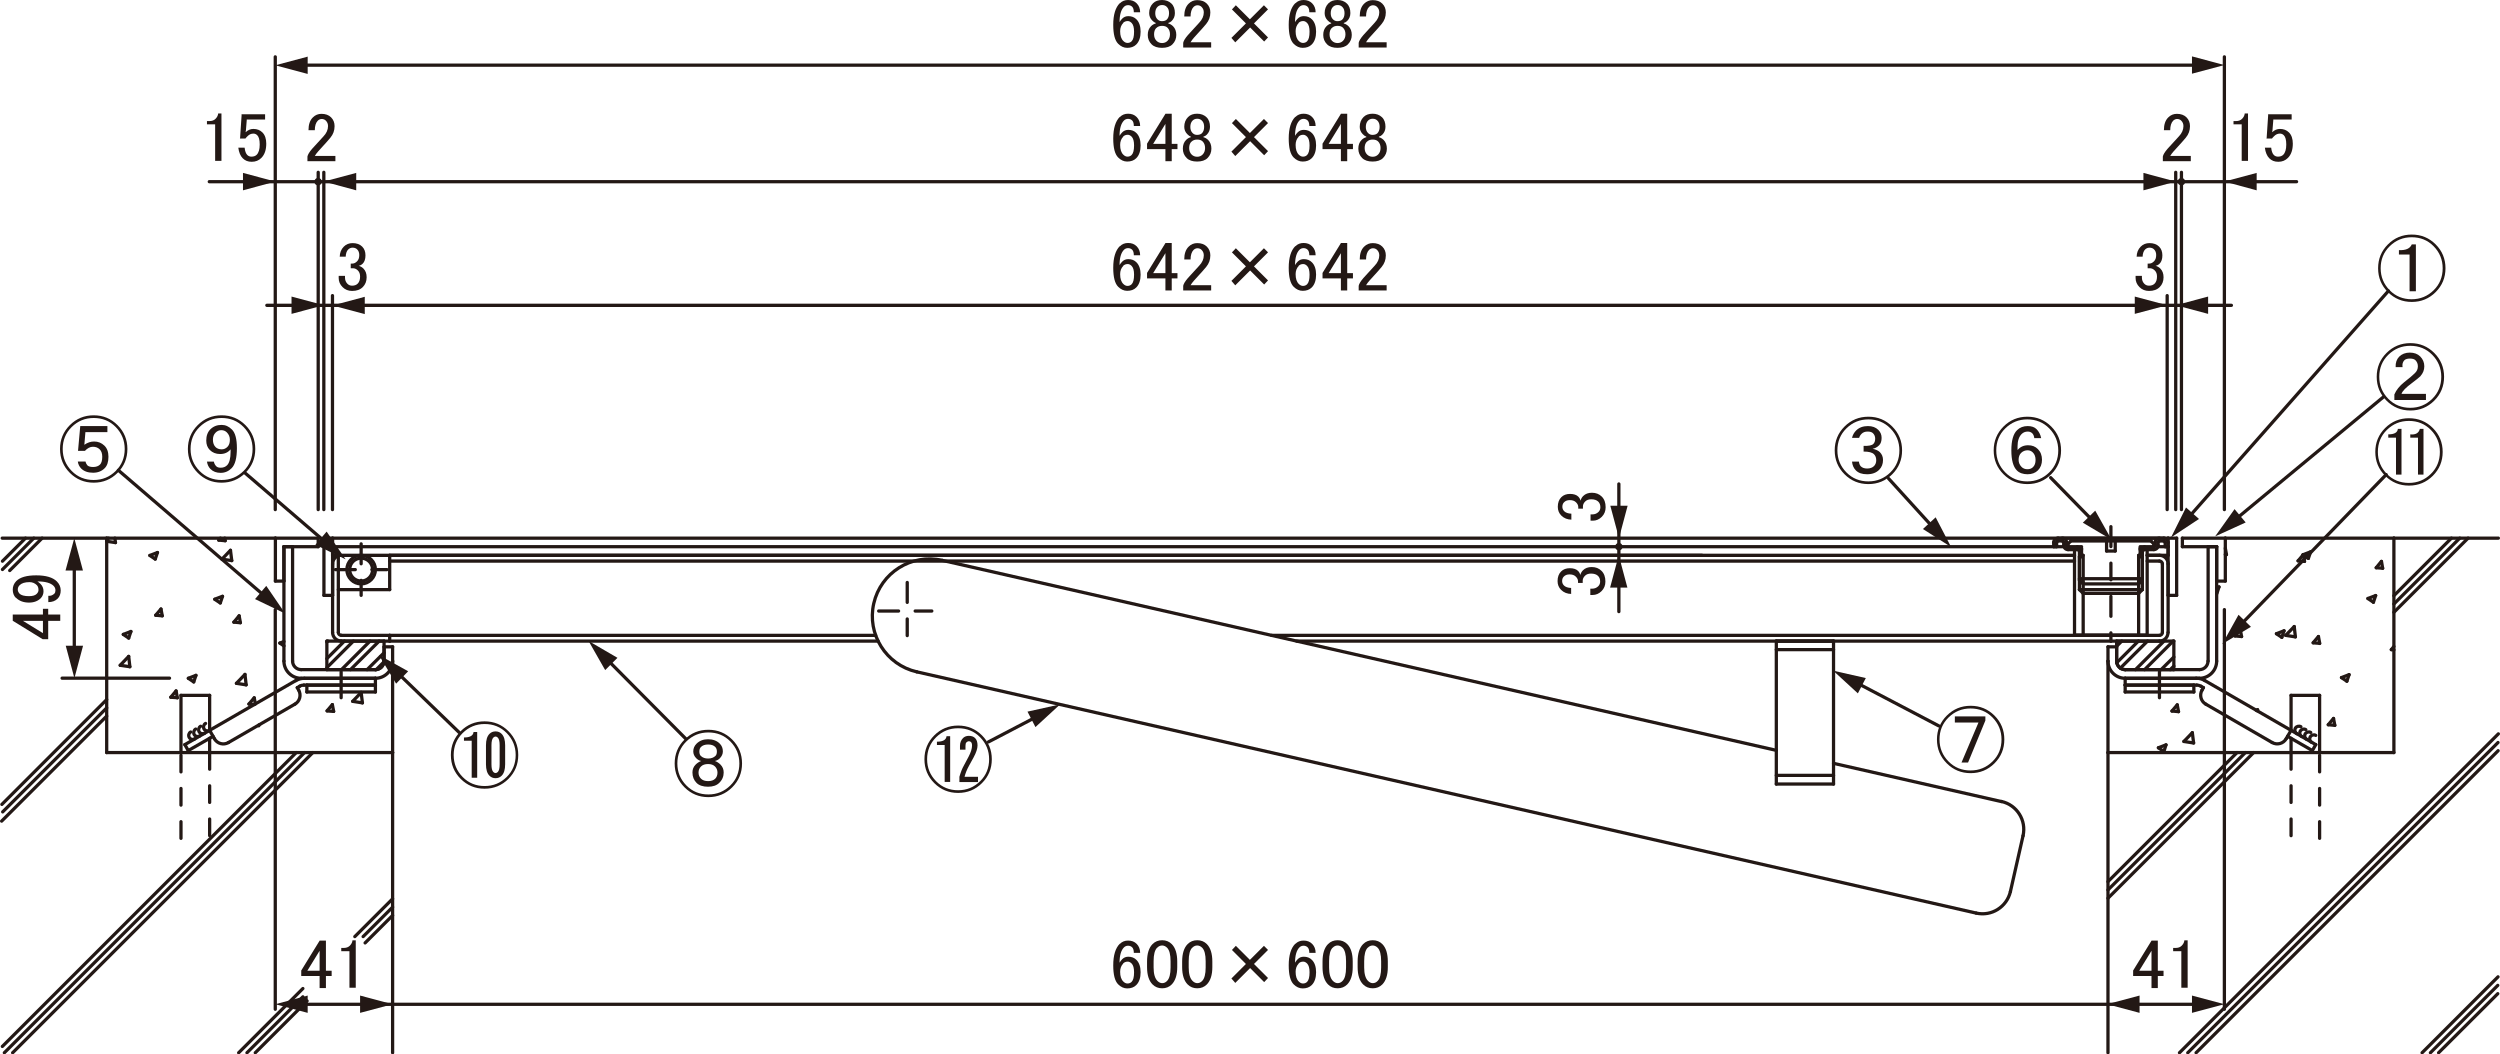 <?xml version="1.0" encoding="UTF-8"?>
<svg xmlns="http://www.w3.org/2000/svg" viewBox="0 0 213.7 90.13">
  <defs>
    <style>
      .cls-1 {
        stroke-dasharray: 1.7 1.42 1.42 1.42;
      }

      .cls-1, .cls-2, .cls-3 {
        fill: none;
        stroke: #231815;
        stroke-linecap: round;
        stroke-linejoin: round;
        stroke-width: .28px;
      }

      .cls-2 {
        stroke-dasharray: 1.42 1.42;
      }

      .cls-4 {
        fill: #231815;
      }
    </style>
  </defs>
  <g id="L-1">
    <g>
      <path class="cls-3" d="M17.57,61.84c-.16.09-.22.3-.13.47.09.16.3.22.47.13"/>
      <path class="cls-3" d="M17.15,62.08c-.16.09-.22.3-.13.47.09.16.3.22.47.13"/>
      <path class="cls-3" d="M16.73,62.32c-.16.09-.22.3-.13.47.09.16.3.22.47.12"/>
      <path class="cls-3" d="M16.3,62.57c-.16.09-.22.3-.12.47.09.16.3.22.47.12"/>
      <line class="cls-2" x1="17.92" y1="64.33" x2="17.92" y2="71.66"/>
      <line class="cls-2" x1="15.47" y1="71.66" x2="15.47" y2="64.33"/>
      <path class="cls-3" d="M197.95,62.86c-.16-.09-.37-.04-.47.13-.09.16-.04.37.12.47"/>
      <path class="cls-3" d="M197.52,62.61c-.16-.09-.37-.04-.47.12-.09.16-.04.37.13.47"/>
      <path class="cls-3" d="M197.1,62.37c-.16-.1-.37-.04-.47.12-.09.16-.04.37.12.47"/>
      <path class="cls-3" d="M196.68,62.12c-.16-.09-.37-.04-.47.12-.09.16-.04.37.12.47"/>
      <line class="cls-2" x1="195.84" y1="64.33" x2="195.84" y2="71.66"/>
      <line class="cls-2" x1="198.28" y1="71.66" x2="198.28" y2="64.33"/>
      <line class="cls-3" x1="180.19" y1="75.36" x2="191.22" y2="64.33"/>
      <line class="cls-3" x1="204.63" y1="50.92" x2="209.55" y2="46"/>
      <line class="cls-3" x1="186.3" y1="89.99" x2="213.56" y2="62.73"/>
      <line class="cls-3" x1="207.04" y1="89.99" x2="213.53" y2="83.5"/>
      <line class="cls-3" x1="180.19" y1="76.07" x2="191.93" y2="64.33"/>
      <line class="cls-3" x1="204.63" y1="51.63" x2="210.26" y2="46"/>
      <line class="cls-3" x1="187.01" y1="89.99" x2="213.53" y2="63.47"/>
      <line class="cls-3" x1="207.75" y1="89.99" x2="213.51" y2="84.23"/>
      <line class="cls-3" x1="180.19" y1="76.78" x2="192.64" y2="64.33"/>
      <line class="cls-3" x1="204.63" y1="52.34" x2="210.97" y2="46"/>
      <line class="cls-3" x1="187.72" y1="89.99" x2="213.54" y2="64.17"/>
      <line class="cls-3" x1="208.45" y1="89.99" x2="213.51" y2="84.94"/>
      <line class="cls-3" x1="185.66" y1="60.78" x2="186.11" y2="60.25"/>
      <line class="cls-3" x1="191.05" y1="54.36" x2="191.5" y2="53.83"/>
      <line class="cls-3" x1="196.44" y1="47.94" x2="196.89" y2="47.41"/>
      <line class="cls-3" x1="197.73" y1="54.94" x2="198.18" y2="54.41"/>
      <line class="cls-3" x1="203.12" y1="48.53" x2="203.56" y2="47.99"/>
      <line class="cls-3" x1="199.02" y1="61.95" x2="199.47" y2="61.41"/>
      <line class="cls-3" x1="204.41" y1="55.53" x2="204.63" y2="55.26"/>
      <line class="cls-3" x1="190.22" y1="47.4" x2="190.31" y2="47.41"/>
      <line class="cls-3" x1="196.44" y1="47.94" x2="196.99" y2="47.99"/>
      <line class="cls-3" x1="203.12" y1="48.53" x2="203.67" y2="48.57"/>
      <line class="cls-3" x1="191.05" y1="54.36" x2="191.61" y2="54.41"/>
      <line class="cls-3" x1="197.73" y1="54.95" x2="198.28" y2="54.99"/>
      <line class="cls-3" x1="204.41" y1="55.53" x2="204.63" y2="55.55"/>
      <line class="cls-3" x1="185.66" y1="60.78" x2="186.22" y2="60.83"/>
      <line class="cls-3" x1="199.02" y1="61.95" x2="199.58" y2="62"/>
      <line class="cls-3" x1="186.22" y1="60.83" x2="186.11" y2="60.25"/>
      <line class="cls-3" x1="191.61" y1="54.41" x2="191.5" y2="53.83"/>
      <line class="cls-3" x1="190.32" y1="47.41" x2="190.22" y2="46.86"/>
      <line class="cls-3" x1="199.58" y1="62" x2="199.47" y2="61.42"/>
      <line class="cls-3" x1="198.29" y1="55" x2="198.18" y2="54.41"/>
      <line class="cls-3" x1="196.99" y1="47.99" x2="196.89" y2="47.41"/>
      <line class="cls-3" x1="203.67" y1="48.58" x2="203.57" y2="47.99"/>
      <line class="cls-3" x1="186.68" y1="63.38" x2="187.4" y2="62.63"/>
      <line class="cls-3" x1="195.38" y1="54.31" x2="196.11" y2="53.56"/>
      <line class="cls-3" x1="187.51" y1="63.51" x2="187.4" y2="62.63"/>
      <line class="cls-3" x1="196.21" y1="54.44" x2="196.11" y2="53.56"/>
      <line class="cls-3" x1="195.38" y1="54.31" x2="196.21" y2="54.44"/>
      <line class="cls-3" x1="186.68" y1="63.38" x2="187.51" y2="63.51"/>
      <line class="cls-3" x1="189.48" y1="50.25" x2="189.68" y2="50.17"/>
      <line class="cls-3" x1="196.86" y1="47.42" x2="197.51" y2="47.17"/>
      <line class="cls-3" x1="194.59" y1="54.17" x2="195.24" y2="53.92"/>
      <line class="cls-3" x1="202.41" y1="51.16" x2="203.07" y2="50.91"/>
      <line class="cls-3" x1="184.5" y1="63.92" x2="185.15" y2="63.67"/>
      <line class="cls-3" x1="200.15" y1="57.92" x2="200.8" y2="57.67"/>
      <line class="cls-3" x1="192.86" y1="60.71" x2="192.98" y2="60.67"/>
      <line class="cls-3" x1="196.86" y1="47.42" x2="197.32" y2="47.73"/>
      <line class="cls-3" x1="202.41" y1="51.16" x2="202.88" y2="51.48"/>
      <line class="cls-3" x1="194.59" y1="54.17" x2="195.05" y2="54.48"/>
      <line class="cls-3" x1="200.15" y1="57.92" x2="200.61" y2="58.23"/>
      <line class="cls-3" x1="184.5" y1="63.92" x2="184.97" y2="64.24"/>
      <line class="cls-3" x1="184.97" y1="64.24" x2="185.15" y2="63.67"/>
      <line class="cls-3" x1="189.5" y1="50.73" x2="189.68" y2="50.17"/>
      <line class="cls-3" x1="192.95" y1="60.76" x2="192.98" y2="60.67"/>
      <line class="cls-3" x1="195.05" y1="54.48" x2="195.24" y2="53.92"/>
      <line class="cls-3" x1="197.32" y1="47.73" x2="197.51" y2="47.17"/>
      <line class="cls-3" x1="200.61" y1="58.23" x2="200.8" y2="57.67"/>
      <line class="cls-3" x1="202.88" y1="51.48" x2="203.07" y2="50.91"/>
      <line class="cls-3" x1=".21" y1="47.97" x2="2.18" y2="46"/>
      <line class="cls-3" x1=".16" y1="68.76" x2="9.12" y2="59.8"/>
      <line class="cls-3" x1=".2" y1="89.45" x2="25.32" y2="64.33"/>
      <line class="cls-3" x1="20.4" y1="89.99" x2="25.89" y2="84.5"/>
      <line class="cls-3" x1="30.33" y1="80.06" x2="33.56" y2="76.83"/>
      <line class="cls-3" x1=".21" y1="48.68" x2="2.89" y2="46"/>
      <line class="cls-3" x1=".23" y1="69.4" x2="9.12" y2="60.51"/>
      <line class="cls-3" x1=".37" y1="89.99" x2="26.03" y2="64.33"/>
      <line class="cls-3" x1="21.11" y1="89.99" x2="25.89" y2="85.21"/>
      <line class="cls-3" x1="31.04" y1="80.06" x2="33.56" y2="77.54"/>
      <line class="cls-3" x1=".83" y1="48.77" x2="3.6" y2="46"/>
      <line class="cls-3" x1=".14" y1="70.19" x2="9.12" y2="61.21"/>
      <line class="cls-3" x1="1.08" y1="89.99" x2="26.74" y2="64.33"/>
      <line class="cls-3" x1="21.82" y1="89.99" x2="26.25" y2="85.56"/>
      <line class="cls-3" x1="31.21" y1="80.6" x2="33.56" y2="78.25"/>
      <line class="cls-3" x1="13.31" y1="52.59" x2="13.76" y2="52.06"/>
      <line class="cls-3" x1="18.7" y1="46.17" x2="18.84" y2="46"/>
      <line class="cls-3" x1="14.6" y1="59.6" x2="15.05" y2="59.06"/>
      <line class="cls-3" x1="19.99" y1="53.18" x2="20.44" y2="52.64"/>
      <line class="cls-3" x1="21.28" y1="60.18" x2="21.73" y2="59.65"/>
      <line class="cls-3" x1="27.96" y1="60.76" x2="28.41" y2="60.23"/>
      <line class="cls-3" x1="18.7" y1="46.17" x2="19.25" y2="46.22"/>
      <line class="cls-3" x1="13.31" y1="52.59" x2="13.87" y2="52.64"/>
      <line class="cls-3" x1="19.99" y1="53.18" x2="20.54" y2="53.23"/>
      <line class="cls-3" x1="14.6" y1="59.6" x2="15.16" y2="59.64"/>
      <line class="cls-3" x1="27.96" y1="60.77" x2="28.52" y2="60.81"/>
      <line class="cls-3" x1="21.28" y1="60.18" x2="21.74" y2="60.22"/>
      <line class="cls-3" x1="15.16" y1="59.65" x2="15.05" y2="59.06"/>
      <line class="cls-3" x1="13.87" y1="52.64" x2="13.76" y2="52.06"/>
      <line class="cls-3" x1="21.83" y1="60.17" x2="21.73" y2="59.65"/>
      <line class="cls-3" x1="20.55" y1="53.23" x2="20.44" y2="52.64"/>
      <line class="cls-3" x1="19.25" y1="46.22" x2="19.21" y2="46"/>
      <line class="cls-3" x1="28.52" y1="60.81" x2="28.41" y2="60.23"/>
      <line class="cls-3" x1="9.12" y1="46.17" x2="9.28" y2="46"/>
      <line class="cls-3" x1="10.27" y1="56.87" x2="11" y2="56.11"/>
      <line class="cls-3" x1="18.98" y1="47.79" x2="19.7" y2="47.04"/>
      <line class="cls-3" x1="20.21" y1="58.41" x2="20.94" y2="57.65"/>
      <line class="cls-3" x1="30.15" y1="59.95" x2="30.87" y2="59.19"/>
      <line class="cls-3" x1="11.1" y1="56.99" x2="11" y2="56.11"/>
      <line class="cls-3" x1="9.87" y1="46.38" x2="9.82" y2="46"/>
      <line class="cls-3" x1="21.04" y1="58.54" x2="20.94" y2="57.65"/>
      <line class="cls-3" x1="19.81" y1="47.92" x2="19.7" y2="47.04"/>
      <line class="cls-3" x1="30.98" y1="60.08" x2="30.87" y2="59.19"/>
      <line class="cls-3" x1="9.12" y1="46.27" x2="9.87" y2="46.38"/>
      <line class="cls-3" x1="18.98" y1="47.8" x2="19.81" y2="47.92"/>
      <line class="cls-3" x1="10.28" y1="56.87" x2="11.1" y2="56.99"/>
      <line class="cls-3" x1="20.21" y1="58.41" x2="21.04" y2="58.54"/>
      <line class="cls-3" x1="30.15" y1="59.95" x2="30.98" y2="60.08"/>
      <line class="cls-3" x1="12.81" y1="47.48" x2="13.46" y2="47.23"/>
      <line class="cls-3" x1="10.54" y1="54.23" x2="11.19" y2="53.98"/>
      <line class="cls-3" x1="18.36" y1="51.22" x2="19.02" y2="50.97"/>
      <line class="cls-3" x1="16.1" y1="57.98" x2="16.75" y2="57.73"/>
      <line class="cls-3" x1="23.92" y1="54.97" x2="24.27" y2="54.84"/>
      <line class="cls-3" x1="12.81" y1="47.48" x2="13.27" y2="47.79"/>
      <line class="cls-3" x1="18.36" y1="51.23" x2="18.83" y2="51.54"/>
      <line class="cls-3" x1="23.92" y1="54.97" x2="24.27" y2="55.21"/>
      <line class="cls-3" x1="10.54" y1="54.23" x2="11" y2="54.54"/>
      <line class="cls-3" x1="16.1" y1="57.98" x2="16.56" y2="58.29"/>
      <line class="cls-3" x1="11" y1="54.54" x2="11.19" y2="53.98"/>
      <line class="cls-3" x1="13.27" y1="47.79" x2="13.46" y2="47.23"/>
      <line class="cls-3" x1="16.56" y1="58.29" x2="16.75" y2="57.73"/>
      <line class="cls-3" x1="18.83" y1="51.54" x2="19.02" y2="50.98"/>
      <line class="cls-3" x1="22.12" y1="62.04" x2="22.15" y2="61.96"/>
      <line class="cls-3" x1="195.84" y1="62.43" x2="195.84" y2="59.44"/>
      <line class="cls-3" x1="195.84" y1="59.44" x2="198.28" y2="59.44"/>
      <line class="cls-3" x1="198.28" y1="59.44" x2="198.28" y2="64.33"/>
      <line class="cls-3" x1="195.84" y1="64.33" x2="195.84" y2="63.11"/>
      <line class="cls-3" x1="17.92" y1="62.43" x2="17.92" y2="59.44"/>
      <line class="cls-3" x1="17.92" y1="59.44" x2="15.47" y2="59.44"/>
      <line class="cls-3" x1="15.47" y1="59.44" x2="15.47" y2="64.33"/>
      <line class="cls-3" x1="17.92" y1="64.33" x2="17.92" y2="63.11"/>
      <line class="cls-3" x1="180.19" y1="56.51" x2="180.19" y2="64.33"/>
      <line class="cls-3" x1="204.63" y1="46" x2="190.22" y2="46"/>
      <line class="cls-3" x1="213.56" y1="46" x2="204.63" y2="46"/>
      <line class="cls-3" x1="204.63" y1="46" x2="204.63" y2="64.33"/>
      <line class="cls-3" x1="204.63" y1="64.33" x2="180.19" y2="64.33"/>
      <line class="cls-3" x1="180.19" y1="64.33" x2="180.19" y2="89.99"/>
      <line class="cls-3" x1="33.56" y1="56.51" x2="33.56" y2="64.33"/>
      <line class="cls-3" x1="9.12" y1="46" x2="23.54" y2="46"/>
      <line class="cls-3" x1=".19" y1="46" x2="9.12" y2="46"/>
      <line class="cls-3" x1="9.12" y1="46" x2="9.12" y2="64.33"/>
      <line class="cls-3" x1="9.12" y1="64.33" x2="33.56" y2="64.33"/>
      <line class="cls-3" x1="33.56" y1="64.33" x2="33.56" y2="89.99"/>
      <path class="cls-3" d="M32.09,48.69c0-.67-.55-1.22-1.22-1.22s-1.22.55-1.22,1.22.55,1.22,1.22,1.22,1.22-.55,1.22-1.22Z"/>
      <path class="cls-3" d="M31.85,48.69c0-.54-.44-.98-.98-.98s-.98.44-.98.98.44.98.98.98.98-.44.98-.98Z"/>
      <line class="cls-3" x1="195.84" y1="62.43" x2="195.42" y2="63.15"/>
      <path class="cls-3" d="M194.22,63.47c.42.24.96.1,1.2-.32"/>
      <line class="cls-3" x1="194.22" y1="63.47" x2="188.55" y2="60.19"/>
      <path class="cls-3" d="M188.23,58.99c-.24.42-.1.96.32,1.2"/>
      <line class="cls-3" x1="188.23" y1="58.99" x2="188.35" y2="58.78"/>
      <line class="cls-3" x1="188.35" y1="58.78" x2="188.14" y2="58.66"/>
      <path class="cls-3" d="M188.14,58.66c-.11-.06-.24-.1-.37-.1"/>
      <line class="cls-3" x1="187.77" y1="58.56" x2="181.66" y2="58.56"/>
      <line class="cls-3" x1="181.66" y1="58.56" x2="181.66" y2="57.98"/>
      <line class="cls-3" x1="181.66" y1="57.98" x2="187.73" y2="57.98"/>
      <path class="cls-3" d="M188.46,58.17c-.22-.13-.48-.2-.73-.2"/>
      <line class="cls-3" x1="188.46" y1="58.17" x2="197.95" y2="63.65"/>
      <line class="cls-3" x1="197.95" y1="63.65" x2="197.66" y2="64.16"/>
      <line class="cls-3" x1="197.66" y1="64.16" x2="195.54" y2="62.94"/>
      <line class="cls-3" x1="181.66" y1="58.56" x2="187.53" y2="58.56"/>
      <line class="cls-3" x1="187.53" y1="58.56" x2="187.53" y2="59.15"/>
      <line class="cls-3" x1="187.53" y1="59.15" x2="181.66" y2="59.15"/>
      <line class="cls-3" x1="181.66" y1="59.15" x2="181.66" y2="58.56"/>
      <line class="cls-3" x1="17.92" y1="62.43" x2="18.33" y2="63.15"/>
      <path class="cls-3" d="M18.33,63.15c.24.42.78.57,1.2.32"/>
      <line class="cls-3" x1="19.53" y1="63.47" x2="25.21" y2="60.19"/>
      <path class="cls-3" d="M25.21,60.19c.42-.24.56-.78.32-1.2"/>
      <line class="cls-3" x1="25.53" y1="58.99" x2="25.41" y2="58.78"/>
      <line class="cls-3" x1="25.41" y1="58.78" x2="25.62" y2="58.66"/>
      <path class="cls-3" d="M25.98,58.56c-.13,0-.25.03-.37.1"/>
      <line class="cls-3" x1="25.98" y1="58.56" x2="32.09" y2="58.56"/>
      <line class="cls-3" x1="32.09" y1="58.56" x2="32.09" y2="57.98"/>
      <line class="cls-3" x1="32.09" y1="57.98" x2="26.02" y2="57.98"/>
      <path class="cls-3" d="M26.02,57.98c-.26,0-.51.07-.73.2"/>
      <line class="cls-3" x1="25.29" y1="58.17" x2="15.8" y2="63.65"/>
      <line class="cls-3" x1="15.8" y1="63.65" x2="16.09" y2="64.16"/>
      <line class="cls-3" x1="16.09" y1="64.16" x2="18.21" y2="62.94"/>
      <line class="cls-3" x1="32.09" y1="58.56" x2="26.23" y2="58.56"/>
      <line class="cls-3" x1="26.23" y1="58.56" x2="26.23" y2="59.15"/>
      <line class="cls-3" x1="26.23" y1="59.15" x2="32.09" y2="59.15"/>
      <line class="cls-3" x1="32.09" y1="59.15" x2="32.09" y2="58.56"/>
      <line class="cls-3" x1="151.84" y1="64.14" x2="80.54" y2="47.9"/>
      <path class="cls-3" d="M80.54,47.9c-2.63-.6-5.25,1.05-5.85,3.68s1.05,5.25,3.68,5.85"/>
      <line class="cls-3" x1="78.37" y1="57.43" x2="168.92" y2="78.05"/>
      <path class="cls-3" d="M168.92,78.05c1.32.3,2.62-.52,2.93-1.84"/>
      <line class="cls-3" x1="171.85" y1="76.21" x2="172.93" y2="71.44"/>
      <path class="cls-3" d="M172.93,71.44c.3-1.32-.52-2.63-1.84-2.93"/>
      <line class="cls-3" x1="171.09" y1="68.52" x2="156.73" y2="65.25"/>
      <line class="cls-3" x1="185.82" y1="57.24" x2="181.66" y2="57.24"/>
      <path class="cls-3" d="M180.93,56.51c0,.4.33.73.73.73"/>
      <line class="cls-3" x1="180.93" y1="56.51" x2="180.93" y2="54.8"/>
      <line class="cls-3" x1="180.93" y1="54.8" x2="185.82" y2="54.8"/>
      <line class="cls-3" x1="185.82" y1="54.8" x2="185.82" y2="57.24"/>
      <line class="cls-3" x1="180.93" y1="55.24" x2="181.37" y2="54.8"/>
      <line class="cls-3" x1="181.25" y1="57.11" x2="183.57" y2="54.8"/>
      <line class="cls-3" x1="183.32" y1="57.24" x2="185.76" y2="54.8"/>
      <line class="cls-3" x1="185.51" y1="57.24" x2="185.82" y2="56.94"/>
      <line class="cls-3" x1="180.94" y1="56.65" x2="182.79" y2="54.8"/>
      <line class="cls-3" x1="182.54" y1="57.24" x2="184.98" y2="54.8"/>
      <line class="cls-3" x1="184.73" y1="57.24" x2="185.82" y2="56.16"/>
      <line class="cls-3" x1="27.94" y1="57.24" x2="32.09" y2="57.24"/>
      <path class="cls-3" d="M32.09,57.24c.4,0,.73-.33.73-.73"/>
      <line class="cls-3" x1="32.83" y1="56.51" x2="32.83" y2="54.8"/>
      <line class="cls-3" x1="32.83" y1="54.8" x2="27.94" y2="54.8"/>
      <line class="cls-3" x1="27.94" y1="54.8" x2="27.94" y2="57.24"/>
      <line class="cls-3" x1="27.94" y1="54.88" x2="28.02" y2="54.8"/>
      <line class="cls-3" x1="27.94" y1="57.07" x2="30.21" y2="54.8"/>
      <line class="cls-3" x1="29.96" y1="57.24" x2="32.41" y2="54.8"/>
      <line class="cls-3" x1="32.16" y1="57.24" x2="32.82" y2="56.58"/>
      <line class="cls-3" x1="27.94" y1="56.3" x2="29.44" y2="54.8"/>
      <line class="cls-3" x1="29.19" y1="57.24" x2="31.63" y2="54.8"/>
      <line class="cls-3" x1="31.38" y1="57.24" x2="32.83" y2="55.8"/>
      <line class="cls-1" x1="180.44" y1="45.02" x2="180.44" y2="54.31"/>
      <line class="cls-1" x1="28.67" y1="48.69" x2="33.07" y2="48.69"/>
      <line class="cls-1" x1="30.87" y1="46.49" x2="30.87" y2="50.89"/>
      <line class="cls-1" x1="75.11" y1="52.23" x2="79.99" y2="52.23"/>
      <line class="cls-3" x1="29.16" y1="57.43" x2="29.16" y2="59.64"/>
      <line class="cls-3" x1="184.59" y1="57.43" x2="184.59" y2="59.64"/>
      <line class="cls-1" x1="77.55" y1="49.79" x2="77.55" y2="54.68"/>
      <line class="cls-3" x1="177.33" y1="47.47" x2="33.31" y2="47.47"/>
      <line class="cls-3" x1="33.31" y1="54.8" x2="75.06" y2="54.8"/>
      <line class="cls-3" x1="110.84" y1="54.8" x2="180.44" y2="54.8"/>
      <line class="cls-3" x1="177.33" y1="47.96" x2="33.31" y2="47.96"/>
      <line class="cls-3" x1="180.44" y1="54.31" x2="108.69" y2="54.31"/>
      <line class="cls-3" x1="74.85" y1="54.31" x2="33.31" y2="54.31"/>
      <line class="cls-3" x1="182.81" y1="49.79" x2="182.81" y2="54.31"/>
      <line class="cls-3" x1="178.07" y1="49.79" x2="178.07" y2="54.31"/>
      <line class="cls-3" x1="182.81" y1="50.72" x2="178.07" y2="50.72"/>
      <line class="cls-3" x1="183.13" y1="50.4" x2="177.75" y2="50.4"/>
      <line class="cls-3" x1="182.94" y1="46.98" x2="183.31" y2="46.98"/>
      <line class="cls-3" x1="177.93" y1="46.98" x2="177.57" y2="46.98"/>
      <line class="cls-3" x1="177.57" y1="46.98" x2="177.33" y2="46.98"/>
      <line class="cls-3" x1="177.57" y1="46.73" x2="177.57" y2="46.98"/>
      <line class="cls-3" x1="183.31" y1="46.98" x2="183.54" y2="46.98"/>
      <line class="cls-3" x1="183.31" y1="46.73" x2="183.31" y2="46.98"/>
      <line class="cls-3" x1="183.13" y1="49.47" x2="177.75" y2="49.47"/>
      <line class="cls-3" x1="28.43" y1="46" x2="185.33" y2="46"/>
      <line class="cls-3" x1="151.84" y1="54.8" x2="156.73" y2="54.8"/>
      <line class="cls-3" x1="151.84" y1="55.53" x2="156.73" y2="55.53"/>
      <line class="cls-3" x1="151.84" y1="66.28" x2="156.73" y2="66.28"/>
      <line class="cls-3" x1="151.84" y1="54.8" x2="156.73" y2="54.8"/>
      <line class="cls-3" x1="156.73" y1="54.8" x2="156.73" y2="67.02"/>
      <line class="cls-3" x1="156.73" y1="67.02" x2="151.84" y2="67.02"/>
      <line class="cls-3" x1="151.84" y1="67.02" x2="151.84" y2="54.8"/>
      <line class="cls-3" x1="33.31" y1="47.47" x2="33.31" y2="50.4"/>
      <line class="cls-3" x1="33.31" y1="50.4" x2="28.92" y2="50.4"/>
      <line class="cls-3" x1="27.69" y1="46" x2="28.43" y2="46"/>
      <line class="cls-3" x1="28.43" y1="46" x2="28.43" y2="50.89"/>
      <line class="cls-3" x1="28.43" y1="50.89" x2="27.69" y2="50.89"/>
      <line class="cls-3" x1="27.69" y1="50.89" x2="27.69" y2="46"/>
      <line class="cls-3" x1="177.93" y1="47.47" x2="178.07" y2="47.47"/>
      <line class="cls-3" x1="178.07" y1="47.47" x2="178.07" y2="49.79"/>
      <line class="cls-3" x1="182.94" y1="47.47" x2="182.81" y2="47.47"/>
      <line class="cls-3" x1="182.81" y1="47.47" x2="182.81" y2="49.79"/>
      <line class="cls-3" x1="182.94" y1="46.73" x2="184.11" y2="46.73"/>
      <path class="cls-3" d="M184.11,46.73c.07,0,.12-.05.12-.12"/>
      <line class="cls-3" x1="184.23" y1="46.61" x2="184.23" y2="46.37"/>
      <path class="cls-3" d="M184.59,46c-.2,0-.37.16-.37.37"/>
      <line class="cls-3" x1="180.81" y1="46.12" x2="180.81" y2="47.1"/>
      <line class="cls-3" x1="180.81" y1="47.1" x2="180.07" y2="47.1"/>
      <line class="cls-3" x1="180.07" y1="47.1" x2="180.07" y2="46.12"/>
      <line class="cls-3" x1="182.94" y1="46.86" x2="184.11" y2="46.86"/>
      <line class="cls-3" x1="184.11" y1="46.86" x2="184.11" y2="46.49"/>
      <line class="cls-3" x1="184.11" y1="46.49" x2="183.86" y2="46.24"/>
      <line class="cls-3" x1="183.86" y1="46.24" x2="177.02" y2="46.24"/>
      <line class="cls-3" x1="177.02" y1="46.24" x2="176.77" y2="46.49"/>
      <line class="cls-3" x1="176.77" y1="46.49" x2="176.77" y2="46.86"/>
      <line class="cls-3" x1="176.77" y1="46.86" x2="177.93" y2="46.86"/>
      <line class="cls-3" x1="177.93" y1="46.86" x2="177.93" y2="47.59"/>
      <line class="cls-3" x1="177.93" y1="47.59" x2="177.75" y2="47.59"/>
      <line class="cls-3" x1="177.75" y1="47.59" x2="177.75" y2="49.59"/>
      <line class="cls-3" x1="177.75" y1="49.59" x2="178.07" y2="49.91"/>
      <line class="cls-3" x1="178.07" y1="49.91" x2="182.81" y2="49.91"/>
      <line class="cls-3" x1="182.81" y1="49.91" x2="183.13" y2="49.59"/>
      <line class="cls-3" x1="183.13" y1="49.59" x2="183.13" y2="47.59"/>
      <line class="cls-3" x1="183.13" y1="47.59" x2="182.94" y2="47.59"/>
      <line class="cls-3" x1="182.94" y1="47.59" x2="182.94" y2="46.86"/>
      <path class="cls-3" d="M176.65,46.37c0-.2-.16-.37-.37-.37"/>
      <line class="cls-3" x1="176.65" y1="46.37" x2="176.65" y2="46.61"/>
      <path class="cls-3" d="M176.65,46.61c0,.07.05.12.12.12"/>
      <line class="cls-3" x1="176.77" y1="46.73" x2="177.93" y2="46.73"/>
      <line class="cls-3" x1="183.54" y1="54.31" x2="183.54" y2="46.98"/>
      <line class="cls-3" x1="183.54" y1="46.98" x2="184.11" y2="46.98"/>
      <path class="cls-3" d="M184.11,46.98c.2,0,.37-.16.37-.37"/>
      <line class="cls-3" x1="184.47" y1="46.61" x2="184.47" y2="46.37"/>
      <path class="cls-3" d="M184.59,46.24c-.07,0-.12.05-.12.12"/>
      <line class="cls-3" x1="184.59" y1="46.24" x2="184.96" y2="46.24"/>
      <path class="cls-3" d="M185.08,46.37c0-.07-.05-.12-.12-.12"/>
      <line class="cls-3" x1="185.08" y1="46.37" x2="185.08" y2="46.73"/>
      <line class="cls-3" x1="185.08" y1="46.73" x2="185.33" y2="46.73"/>
      <line class="cls-3" x1="185.33" y1="46.73" x2="185.33" y2="46.37"/>
      <path class="cls-3" d="M185.33,46.37c0-.2-.16-.37-.37-.37"/>
      <line class="cls-3" x1="184.96" y1="46" x2="175.92" y2="46"/>
      <path class="cls-3" d="M175.92,46c-.2,0-.37.16-.37.37"/>
      <line class="cls-3" x1="175.55" y1="46.37" x2="175.55" y2="46.73"/>
      <line class="cls-3" x1="175.55" y1="46.73" x2="175.8" y2="46.73"/>
      <line class="cls-3" x1="175.8" y1="46.73" x2="175.8" y2="46.37"/>
      <path class="cls-3" d="M175.92,46.24c-.07,0-.12.05-.12.12"/>
      <line class="cls-3" x1="175.92" y1="46.24" x2="176.28" y2="46.24"/>
      <path class="cls-3" d="M176.41,46.37c0-.07-.05-.12-.12-.12"/>
      <line class="cls-3" x1="176.41" y1="46.37" x2="176.41" y2="46.61"/>
      <path class="cls-3" d="M176.41,46.61c0,.2.16.37.37.37"/>
      <line class="cls-3" x1="176.77" y1="46.98" x2="177.33" y2="46.98"/>
      <line class="cls-3" x1="177.33" y1="46.98" x2="177.33" y2="54.31"/>
      <line class="cls-3" x1="177.33" y1="54.31" x2="183.54" y2="54.31"/>
      <line class="cls-3" x1="183.54" y1="54.31" x2="177.33" y2="54.31"/>
      <line class="cls-3" x1="177.33" y1="54.31" x2="183.54" y2="54.31"/>
      <line class="cls-3" x1="178.07" y1="50.72" x2="177.75" y2="50.4"/>
      <line class="cls-3" x1="177.75" y1="50.4" x2="177.75" y2="46.98"/>
      <line class="cls-3" x1="182.81" y1="50.72" x2="183.13" y2="50.4"/>
      <line class="cls-3" x1="183.13" y1="50.4" x2="183.13" y2="46.98"/>
      <line class="cls-3" x1="183.54" y1="47.47" x2="185.33" y2="47.47"/>
      <line class="cls-3" x1="185.33" y1="47.47" x2="185.33" y2="46.73"/>
      <line class="cls-3" x1="185.33" y1="46.73" x2="184.45" y2="46.73"/>
      <line class="cls-3" x1="176.43" y1="46.73" x2="28.43" y2="46.73"/>
      <line class="cls-3" x1="28.43" y1="46.73" x2="28.43" y2="47.47"/>
      <line class="cls-3" x1="28.43" y1="47.47" x2="145.49" y2="47.47"/>
      <line class="cls-3" x1="183.54" y1="47.96" x2="184.59" y2="47.96"/>
      <path class="cls-3" d="M184.84,48.2c0-.13-.11-.24-.25-.24"/>
      <line class="cls-3" x1="184.84" y1="48.2" x2="184.84" y2="54.06"/>
      <path class="cls-3" d="M184.59,54.31c.14,0,.25-.11.25-.24"/>
      <line class="cls-3" x1="184.59" y1="54.31" x2="180.44" y2="54.31"/>
      <line class="cls-3" x1="180.44" y1="54.31" x2="180.44" y2="54.8"/>
      <line class="cls-3" x1="180.44" y1="54.8" x2="184.59" y2="54.8"/>
      <path class="cls-3" d="M184.59,54.8c.41,0,.73-.33.73-.73"/>
      <line class="cls-3" x1="185.33" y1="54.06" x2="185.33" y2="48.2"/>
      <path class="cls-3" d="M185.33,48.2c0-.4-.33-.73-.73-.73"/>
      <line class="cls-3" x1="184.59" y1="47.47" x2="183.54" y2="47.47"/>
      <line class="cls-3" x1="185.33" y1="46" x2="186.06" y2="46"/>
      <line class="cls-3" x1="186.06" y1="46" x2="186.06" y2="50.89"/>
      <line class="cls-3" x1="186.06" y1="50.89" x2="185.33" y2="50.89"/>
      <line class="cls-3" x1="185.33" y1="50.89" x2="185.33" y2="46"/>
      <line class="cls-3" x1="28.92" y1="47.51" x2="28.92" y2="54.06"/>
      <path class="cls-3" d="M28.92,54.06c0,.14.11.24.24.24"/>
      <line class="cls-3" x1="29.16" y1="54.31" x2="33.31" y2="54.31"/>
      <line class="cls-3" x1="33.31" y1="54.31" x2="33.31" y2="54.8"/>
      <line class="cls-3" x1="33.31" y1="54.8" x2="29.16" y2="54.8"/>
      <path class="cls-3" d="M28.43,54.06c0,.4.33.73.73.73"/>
      <line class="cls-3" x1="28.43" y1="54.06" x2="28.43" y2="48.2"/>
      <path class="cls-3" d="M28.92,47.51c-.29.1-.49.38-.49.69"/>
      <line class="cls-3" x1="180.19" y1="55.29" x2="180.19" y2="56.51"/>
      <path class="cls-3" d="M180.19,56.51c0,.81.66,1.47,1.47,1.47"/>
      <line class="cls-3" x1="181.66" y1="57.98" x2="188.01" y2="57.98"/>
      <path class="cls-3" d="M188.01,57.98c.81,0,1.47-.66,1.47-1.47"/>
      <line class="cls-3" x1="189.48" y1="56.51" x2="189.48" y2="46.73"/>
      <line class="cls-3" x1="189.48" y1="46.73" x2="188.75" y2="46.73"/>
      <line class="cls-3" x1="188.75" y1="46.73" x2="188.75" y2="56.51"/>
      <path class="cls-3" d="M188.01,57.24c.41,0,.73-.33.73-.73"/>
      <line class="cls-3" x1="188.01" y1="57.24" x2="181.66" y2="57.24"/>
      <path class="cls-3" d="M180.93,56.51c0,.4.33.73.73.73"/>
      <line class="cls-3" x1="180.93" y1="56.51" x2="180.93" y2="55.29"/>
      <line class="cls-3" x1="180.93" y1="55.29" x2="180.19" y2="55.29"/>
      <line class="cls-3" x1="33.56" y1="55.29" x2="33.56" y2="56.51"/>
      <path class="cls-3" d="M32.09,57.98c.81,0,1.47-.66,1.47-1.47"/>
      <line class="cls-3" x1="32.09" y1="57.98" x2="25.74" y2="57.98"/>
      <path class="cls-3" d="M24.27,56.51c0,.81.66,1.47,1.47,1.47"/>
      <line class="cls-3" x1="24.27" y1="56.51" x2="24.27" y2="46.73"/>
      <line class="cls-3" x1="24.27" y1="46.73" x2="25.01" y2="46.73"/>
      <line class="cls-3" x1="25.01" y1="46.73" x2="25.01" y2="56.51"/>
      <path class="cls-3" d="M25.01,56.51c0,.4.33.73.73.73"/>
      <line class="cls-3" x1="25.74" y1="57.24" x2="32.09" y2="57.24"/>
      <path class="cls-3" d="M32.09,57.24c.4,0,.73-.33.73-.73"/>
      <line class="cls-3" x1="32.83" y1="56.51" x2="32.83" y2="55.29"/>
      <line class="cls-3" x1="32.83" y1="55.29" x2="33.56" y2="55.29"/>
      <line class="cls-3" x1="186.55" y1="46" x2="190.22" y2="46"/>
      <line class="cls-3" x1="190.22" y1="46" x2="190.22" y2="49.67"/>
      <line class="cls-3" x1="190.22" y1="49.67" x2="189.48" y2="49.67"/>
      <line class="cls-3" x1="189.48" y1="49.67" x2="189.48" y2="46.73"/>
      <line class="cls-3" x1="189.48" y1="46.73" x2="186.55" y2="46.73"/>
      <line class="cls-3" x1="186.55" y1="46.73" x2="186.55" y2="46"/>
      <line class="cls-3" x1="27.2" y1="46" x2="23.54" y2="46"/>
      <line class="cls-3" x1="23.54" y1="46" x2="23.54" y2="49.67"/>
      <line class="cls-3" x1="23.54" y1="49.67" x2="24.27" y2="49.67"/>
      <line class="cls-3" x1="24.27" y1="49.67" x2="24.27" y2="46.73"/>
      <line class="cls-3" x1="24.27" y1="46.73" x2="27.2" y2="46.73"/>
      <line class="cls-3" x1="27.2" y1="46.73" x2="27.2" y2="46"/>
    </g>
  </g>
  <g id="_レイヤー_10" data-name="レイヤー 10">
    <polygon class="cls-4" points="88.51 62.15 90.62 60.21 87.83 60.83 88.51 62.15"/>
    <polygon class="cls-4" points="159.49 57.96 156.7 57.33 158.81 59.27 159.49 57.96"/>
    <polygon class="cls-4" points="191.35 52.55 189.96 55.05 192.41 53.58 191.35 52.55"/>
    <polygon class="cls-4" points="26.96 46.57 29.54 47.81 27.92 45.44 26.96 46.57"/>
    <polygon class="cls-4" points="52.78 56.23 50.31 54.79 51.73 57.28 52.78 56.23"/>
    <polygon class="cls-4" points="178.04 44.68 180.5 46.14 179.1 43.65 178.04 44.68"/>
    <polygon class="cls-4" points="164.37 45.22 166.78 46.76 165.46 44.22 164.37 45.22"/>
    <polygon class="cls-4" points="191.01 43.52 189.35 45.85 191.96 44.66 191.01 43.52"/>
    <polygon class="cls-4" points="186.86 43.38 185.58 45.94 187.97 44.36 186.86 43.38"/>
    <polygon class="cls-4" points="34.89 57.38 32.39 55.99 33.86 58.44 34.89 57.38"/>
    <polygon class="cls-4" points="21.8 51.21 24.38 52.45 22.76 50.08 21.8 51.21"/>
  </g>
  <g id="_レイヤー_6" data-name="レイヤー 6">
    <line class="cls-3" x1="88.62" y1="61.26" x2="84.49" y2="63.42"/>
    <line class="cls-3" x1="158.71" y1="58.37" x2="165.73" y2="62.05"/>
    <line class="cls-3" x1="191.52" y1="53.42" x2="203.97" y2="40.57"/>
    <line class="cls-3" x1="27.82" y1="46.34" x2="20.97" y2="40.45"/>
    <line class="cls-3" x1="51.91" y1="56.39" x2="58.62" y2="63.15"/>
    <line class="cls-3" x1="178.91" y1="44.53" x2="175.29" y2="40.83"/>
    <line class="cls-3" x1="165.25" y1="45.1" x2="161.44" y2="40.91"/>
    <line class="cls-3" x1="191.09" y1="44.4" x2="203.75" y2="33.92"/>
    <line class="cls-3" x1="187.07" y1="44.24" x2="204.16" y2="24.87"/>
    <line class="cls-3" x1="34.02" y1="57.55" x2="39.25" y2="62.61"/>
    <line class="cls-3" x1="22.66" y1="50.98" x2="10.12" y2="40.2"/>
  </g>
  <g id="_レイヤー_9" data-name="レイヤー 9">
    <line class="cls-3" x1="28.42" y1="43.56" x2="28.42" y2="25.27"/>
    <line class="cls-3" x1="27.2" y1="43.56" x2="27.2" y2="14.73"/>
    <line class="cls-3" x1="27.68" y1="43.56" x2="27.68" y2="14.73"/>
    <line class="cls-3" x1="23.53" y1="43.56" x2="23.53" y2="4.86"/>
    <line class="cls-3" x1="185.25" y1="43.56" x2="185.25" y2="25.27"/>
    <line class="cls-3" x1="186.47" y1="43.56" x2="186.47" y2="14.73"/>
    <line class="cls-3" x1="185.98" y1="43.56" x2="185.98" y2="14.73"/>
    <line class="cls-3" x1="190.14" y1="43.56" x2="190.14" y2="4.86"/>
    <line class="cls-3" x1="190.14" y1="52.11" x2="190.14" y2="86.27"/>
    <line class="cls-3" x1="23.53" y1="52.11" x2="23.53" y2="86.27"/>
    <line class="cls-3" x1="14.49" y1="57.97" x2="5.31" y2="57.97"/>
  </g>
  <g id="L-7">
    <polygon class="cls-4" points="182.48 26.83 185.25 26.09 182.48 25.35 182.48 26.83"/>
    <polygon class="cls-4" points="31.18 25.37 28.42 26.11 31.18 26.85 31.18 25.37"/>
    <polygon class="cls-4" points="20.77 16.27 23.53 15.52 20.77 14.78 20.77 16.27"/>
    <polygon class="cls-4" points="192.9 14.78 190.14 15.52 192.9 16.27 192.9 14.78"/>
    <polygon class="cls-4" points="187.37 86.58 190.14 85.84 187.37 85.1 187.37 86.58"/>
    <polygon class="cls-4" points="26.3 85.1 23.53 85.84 26.3 86.58 26.3 85.1"/>
    <polygon class="cls-4" points="187.37 6.3 190.14 5.56 187.37 4.82 187.37 6.3"/>
    <polygon class="cls-4" points="26.3 4.84 23.53 5.58 26.3 6.32 26.3 4.84"/>
    <polygon class="cls-4" points="139.11 50.23 138.37 47.46 137.63 50.23 139.11 50.23"/>
    <polygon class="cls-4" points="137.65 43.23 138.39 46 139.13 43.23 137.65 43.23"/>
    <polygon class="cls-4" points="7.09 48.77 6.35 46 5.6 48.77 7.09 48.77"/>
    <polygon class="cls-4" points="5.62 55.2 6.36 57.97 7.1 55.2 5.62 55.2"/>
    <polygon class="cls-4" points="24.92 26.83 27.68 26.09 24.92 25.35 24.92 26.83"/>
    <polygon class="cls-4" points="188.75 25.35 185.98 26.09 188.75 26.83 188.75 25.35"/>
    <polygon class="cls-4" points="183.22 16.27 185.98 15.52 183.22 14.78 183.22 16.27"/>
    <polygon class="cls-4" points="30.45 14.78 27.68 15.52 30.45 16.27 30.45 14.78"/>
    <polygon class="cls-4" points="30.78 86.58 33.55 85.84 30.78 85.1 30.78 86.58"/>
    <polygon class="cls-4" points="182.89 85.1 180.12 85.84 182.89 86.58 182.89 85.1"/>
    <path class="cls-4" d="M26.87,15.53c0,.18.14.32.32.32s.32-.14.32-.32-.14-.32-.32-.32-.32.14-.32.32Z"/>
    <path class="cls-4" d="M186.15,15.53c0,.18.14.32.32.32s.32-.14.32-.32-.14-.32-.32-.32-.32.14-.32.32Z"/>
  </g>
  <g id="_レイヤー_7" data-name="レイヤー 7">
    <line class="cls-3" x1="22.81" y1="26.1" x2="190.74" y2="26.1"/>
    <line class="cls-3" x1="17.89" y1="15.53" x2="196.31" y2="15.53"/>
    <line class="cls-3" x1="24.53" y1="85.85" x2="188.81" y2="85.85"/>
    <line class="cls-3" x1="24.93" y1="5.57" x2="188.73" y2="5.57"/>
    <line class="cls-3" x1="138.38" y1="52.28" x2="138.38" y2="41.37"/>
    <line class="cls-3" x1="6.35" y1="56.77" x2="6.35" y2="47.48"/>
  </g>
  <g id="_0" data-name="0">
    <path class="cls-4" d="M83.94,62.86c.56.56.84,1.24.84,2.04s-.28,1.48-.84,2.04-1.24.84-2.04.84-1.48-.28-2.04-.84-.84-1.24-.84-2.04.28-1.48.84-2.04,1.24-.84,2.04-.84,1.48.28,2.04.84ZM80.02,63.02c-.52.52-.77,1.14-.77,1.88s.26,1.36.77,1.88,1.14.77,1.88.77,1.36-.26,1.88-.77.77-1.14.77-1.88-.26-1.36-.77-1.88-1.14-.77-1.88-.77-1.36.26-1.88.77ZM81.22,62.93v3.91h-.47v-3.16h-.66v-.28c.52,0,.79-.16.82-.47h.3ZM83.23,64.73l-.4.73c-.19.34-.31.66-.38.94h1.15v.45h-1.59v-.45c.11-.38.23-.7.38-.96l.4-.75c.2-.38.3-.7.3-.96,0-.14-.03-.24-.09-.3-.05-.05-.11-.07-.19-.07-.06,0-.12.03-.19.09s-.09.16-.09.3v.33h-.47v-.33c0-.27.09-.48.26-.66.12-.12.29-.19.49-.19.23,0,.41.06.54.19.14.14.21.35.21.63,0,.27-.11.6-.33,1.01Z"/>
    <path class="cls-4" d="M182.64,21.97c0-.36.12-.66.35-.89.2-.2.45-.3.75-.3.34,0,.62.1.82.3.19.19.28.44.28.75s-.08.55-.23.7c-.11.11-.23.17-.35.19.16.05.29.12.4.23.19.19.28.44.28.75,0,.34-.11.62-.33.84s-.52.33-.91.33c-.33,0-.6-.11-.82-.33s-.33-.48-.33-.77v-.19h.54v.16c0,.2.07.38.21.52.11.11.24.16.4.16.2,0,.37-.06.49-.19s.19-.32.19-.59c0-.22-.06-.39-.19-.52s-.27-.19-.42-.19h-.19v-.4h.14c.14,0,.27-.06.4-.19s.19-.3.19-.54c0-.2-.06-.37-.19-.49-.09-.09-.22-.14-.38-.14-.14,0-.27.05-.38.16-.12.12-.2.33-.21.61h-.52Z"/>
    <g>
      <path class="cls-4" d="M95.73,21.05c.19-.19.42-.28.7-.28.3,0,.54.09.73.28.2.2.3.46.3.77h-.54c0-.22-.05-.38-.14-.47s-.21-.14-.35-.14-.26.05-.35.14c-.25.25-.38.69-.38,1.31.06-.11.14-.21.23-.3.14-.14.31-.21.52-.21.28,0,.52.09.7.28.23.23.35.59.35,1.05s-.12.85-.38,1.1c-.19.19-.45.28-.77.28-.28,0-.54-.12-.77-.35-.28-.28-.42-.82-.42-1.62,0-.86.19-1.48.56-1.85ZM96.01,22.74c-.17.17-.26.41-.26.7,0,.38.09.66.28.84.11.11.23.16.35.16.14,0,.26-.05.35-.14.14-.14.21-.41.21-.82,0-.36-.07-.61-.21-.75-.11-.11-.22-.16-.33-.16-.16,0-.29.05-.4.16Z"/>
      <path class="cls-4" d="M99.62,20.77h.54v2.58h.49v.45h-.49v1.03h-.54v-1.03h-1.57v-.47l1.57-2.55ZM99.62,21.64l-1.05,1.71h1.05v-1.71Z"/>
      <path class="cls-4" d="M101.23,22.18c0-.48.12-.85.38-1.1.2-.2.45-.3.73-.3.34,0,.62.1.82.3s.3.45.3.75c0,.38-.12.7-.35.98-.22.27-.45.52-.68.77l-.38.42c-.11.12-.2.25-.28.38h1.76v.45h-2.39v-.4c.03-.16.16-.38.4-.66.39-.42.71-.77.96-1.05.27-.28.4-.58.4-.89,0-.19-.06-.34-.19-.47-.09-.09-.21-.14-.35-.14-.12,0-.23.05-.33.14-.17.17-.26.45-.26.82h-.54Z"/>
      <path class="cls-4" d="M105.31,21.57l.33-.35,1.2,1.2,1.2-1.2.35.35-1.2,1.2,1.2,1.2-.33.35-1.2-1.2-1.27,1.27-.33-.38,1.24-1.24-1.2-1.2Z"/>
      <path class="cls-4" d="M110.73,21.05c.19-.19.42-.28.7-.28.3,0,.54.09.73.28.2.2.3.46.3.77h-.54c0-.22-.05-.38-.14-.47s-.21-.14-.35-.14-.26.05-.35.14c-.25.25-.38.69-.38,1.31.06-.11.14-.21.23-.3.14-.14.31-.21.52-.21.28,0,.52.09.7.28.23.23.35.59.35,1.05s-.12.85-.38,1.1c-.19.19-.45.28-.77.28-.28,0-.54-.12-.77-.35-.28-.28-.42-.82-.42-1.62,0-.86.19-1.48.56-1.85ZM111.01,22.74c-.17.17-.26.41-.26.7,0,.38.09.66.28.84.11.11.23.16.35.16.14,0,.26-.05.35-.14.14-.14.21-.41.21-.82,0-.36-.07-.61-.21-.75-.11-.11-.22-.16-.33-.16-.16,0-.29.05-.4.16Z"/>
      <path class="cls-4" d="M114.62,20.77h.54v2.58h.49v.45h-.49v1.03h-.54v-1.03h-1.57v-.47l1.57-2.55ZM114.62,21.64l-1.05,1.71h1.05v-1.71Z"/>
      <path class="cls-4" d="M116.23,22.18c0-.48.12-.85.38-1.1.2-.2.45-.3.73-.3.34,0,.62.1.82.3s.3.45.3.75c0,.38-.12.7-.35.98-.22.27-.45.52-.68.77l-.38.42c-.11.12-.2.25-.28.38h1.76v.45h-2.39v-.4c.03-.16.16-.38.4-.66.39-.42.71-.77.96-1.05.27-.28.4-.58.4-.89,0-.19-.06-.34-.19-.47-.09-.09-.21-.14-.35-.14-.12,0-.23.05-.33.14-.17.17-.26.45-.26.82h-.54Z"/>
    </g>
    <path class="cls-4" d="M29.04,21.97c0-.36.12-.66.35-.89.2-.2.45-.3.75-.3.34,0,.62.1.82.3.19.19.28.44.28.75s-.08.55-.23.7c-.11.11-.23.17-.35.19.16.05.29.12.4.23.19.19.28.44.28.75,0,.34-.11.62-.33.84s-.52.33-.91.33c-.33,0-.6-.11-.82-.33s-.33-.48-.33-.77v-.19h.54v.16c0,.2.07.38.21.52.11.11.24.16.4.16.2,0,.37-.06.49-.19s.19-.32.19-.59c0-.22-.06-.39-.19-.52s-.27-.19-.42-.19h-.19v-.4h.14c.14,0,.27-.06.4-.19s.19-.3.19-.54c0-.2-.06-.37-.19-.49-.09-.09-.22-.14-.38-.14-.14,0-.27.05-.38.16-.12.12-.2.33-.21.61h-.52Z"/>
    <path class="cls-4" d="M208.8,38.63c0,.8-.28,1.48-.84,2.04s-1.24.84-2.04.84-1.48-.28-2.04-.84-.84-1.24-.84-2.04.28-1.48.84-2.04,1.24-.84,2.04-.84,1.48.28,2.04.84.84,1.24.84,2.04ZM208.56,38.63c0-.73-.26-1.36-.77-1.88s-1.14-.77-1.88-.77-1.36.26-1.88.77-.77,1.14-.77,1.88.26,1.36.77,1.88,1.14.77,1.88.77,1.36-.26,1.88-.77.77-1.14.77-1.88ZM205.28,36.66v3.91h-.47v-3.16h-.66v-.28c.52,0,.79-.16.82-.47h.3ZM207.16,36.66v3.91h-.47v-3.16h-.66v-.28c.45.05.73-.11.82-.47h.3Z"/>
    <path class="cls-4" d="M43.46,62.5c.56.56.84,1.24.84,2.04s-.28,1.48-.84,2.04-1.24.84-2.04.84-1.48-.28-2.04-.84-.84-1.24-.84-2.04.28-1.48.84-2.04,1.24-.84,2.04-.84,1.48.28,2.04.84ZM39.55,62.66c-.52.52-.77,1.14-.77,1.88s.26,1.36.77,1.88,1.14.77,1.88.77,1.36-.26,1.88-.77.77-1.14.77-1.88-.26-1.36-.77-1.88-1.14-.77-1.88-.77-1.36.26-1.88.77ZM40.79,62.57v3.91h-.47v-3.16h-.66v-.28c.52,0,.79-.16.82-.47h.3ZM43.18,63.71v1.62c0,.45-.1.78-.3.98-.14.14-.31.21-.52.21s-.38-.07-.52-.21c-.2-.2-.3-.53-.3-.98v-1.62c0-.45.1-.78.3-.98.14-.14.31-.21.52-.21s.38.07.52.21c.2.2.3.53.3.98ZM42.71,63.71c0-.33-.05-.55-.16-.66-.06-.06-.12-.09-.19-.09s-.12.03-.19.09c-.11.11-.16.33-.16.66v1.62c0,.33.05.55.16.66.06.06.12.09.19.09s.12-.03.19-.09c.11-.11.16-.33.16-.66v-1.62Z"/>
    <path class="cls-4" d="M21.82,38.38c0,.8-.28,1.48-.84,2.04s-1.24.84-2.04.84-1.48-.28-2.04-.84-.84-1.24-.84-2.04.28-1.48.84-2.04,1.24-.84,2.04-.84,1.48.28,2.04.84.84,1.24.84,2.04ZM21.59,38.38c0-.73-.26-1.36-.77-1.88s-1.14-.77-1.88-.77-1.36.26-1.88.77-.77,1.14-.77,1.88.26,1.36.77,1.88,1.14.77,1.88.77,1.36-.26,1.88-.77.77-1.14.77-1.88ZM19.71,38.41c-.22.27-.52.4-.89.4s-.66-.12-.89-.35c-.2-.2-.3-.47-.3-.8,0-.41.12-.73.35-.96.25-.25.57-.38.96-.38.33,0,.62.13.89.4.28.28.42.81.42,1.59,0,.84-.15,1.41-.45,1.71-.27.27-.58.4-.94.4s-.65-.11-.87-.33c-.16-.16-.26-.37-.3-.63h.59c.03.16.1.29.21.4.08.08.2.12.38.12.22,0,.4-.07.54-.21.2-.2.3-.59.3-1.15v-.21ZM18.43,36.98c-.16.16-.23.36-.23.61,0,.27.08.48.23.63.12.12.3.19.52.19.19,0,.35-.07.49-.21s.21-.34.21-.61c0-.25-.09-.46-.26-.63-.12-.12-.28-.19-.47-.19s-.35.07-.49.21Z"/>
    <path class="cls-4" d="M63.43,65.26c0,.8-.28,1.48-.84,2.04s-1.24.84-2.04.84-1.48-.28-2.04-.84-.84-1.24-.84-2.04.28-1.48.84-2.04,1.24-.84,2.04-.84,1.48.28,2.04.84.84,1.24.84,2.04ZM63.2,65.26c0-.73-.26-1.36-.77-1.88s-1.14-.77-1.88-.77-1.36.26-1.88.77-.77,1.14-.77,1.88.26,1.36.77,1.88,1.14.77,1.88.77,1.36-.26,1.88-.77.77-1.14.77-1.88ZM61.58,65.35c.19.19.28.41.28.68,0,.34-.12.64-.38.89-.22.22-.54.33-.96.33s-.77-.11-.98-.33c-.23-.23-.35-.53-.35-.89,0-.27.09-.49.28-.68.14-.14.3-.24.47-.3-.16-.03-.3-.11-.42-.23-.17-.17-.26-.37-.26-.59,0-.25.09-.47.28-.66.25-.25.58-.38.98-.38s.76.12,1.01.38c.17.17.26.39.26.66,0,.22-.09.41-.26.59-.11.11-.25.19-.42.23.17.06.33.16.47.3ZM59.92,65.52c-.14.14-.21.31-.21.52s.07.38.21.52.34.21.61.21.47-.07.61-.21c.12-.12.19-.3.19-.52,0-.2-.07-.38-.21-.52s-.34-.21-.59-.21c-.27,0-.47.07-.61.21ZM59.92,63.85c-.09.09-.14.22-.14.38,0,.17.04.3.12.38.16.16.37.23.63.23s.48-.08.63-.23c.08-.08.12-.2.12-.38,0-.16-.05-.28-.14-.38-.14-.14-.34-.21-.61-.21s-.47.07-.61.21Z"/>
    <path class="cls-4" d="M171.33,63.21c0,.8-.28,1.48-.84,2.04s-1.24.84-2.04.84-1.48-.28-2.04-.84-.84-1.24-.84-2.04.28-1.48.84-2.04,1.24-.84,2.04-.84,1.48.28,2.04.84.84,1.24.84,2.04ZM171.09,63.21c0-.73-.26-1.36-.77-1.88s-1.14-.77-1.88-.77-1.36.26-1.88.77-.77,1.14-.77,1.88.26,1.36.77,1.88,1.14.77,1.88.77,1.36-.26,1.88-.77.77-1.14.77-1.88ZM169.71,61.24v.35l-1.48,3.59h-.56l1.45-3.42h-2.02v-.52h2.6Z"/>
    <path class="cls-4" d="M10.89,38.38c0,.8-.28,1.48-.84,2.04s-1.24.84-2.04.84-1.48-.28-2.04-.84-.84-1.24-.84-2.04.28-1.48.84-2.04,1.24-.84,2.04-.84,1.48.28,2.04.84.84,1.24.84,2.04ZM10.66,38.38c0-.73-.26-1.36-.77-1.88s-1.14-.77-1.88-.77-1.36.26-1.88.77-.77,1.14-.77,1.88.26,1.36.77,1.88,1.14.77,1.88.77,1.36-.26,1.88-.77.77-1.14.77-1.88ZM6.67,38.53l.19-2.11h2.32v.52h-1.88l-.09,1.08c.27-.19.55-.28.84-.28.34,0,.63.12.87.35s.35.55.35.96c0,.44-.11.77-.33.98-.25.25-.58.38-.98.38-.44,0-.77-.12-1.01-.35-.17-.17-.27-.38-.3-.61h.66c.03.14.09.25.16.33.09.09.26.14.49.14.25,0,.45-.07.59-.21.12-.12.19-.34.19-.66,0-.28-.07-.49-.21-.63-.16-.16-.35-.23-.59-.23s-.46.12-.68.35h-.59Z"/>
    <path class="cls-4" d="M176.18,38.5c0,.8-.28,1.48-.84,2.04s-1.24.84-2.04.84-1.48-.28-2.04-.84-.84-1.24-.84-2.04.28-1.48.84-2.04,1.24-.84,2.04-.84,1.48.28,2.04.84.84,1.24.84,2.04ZM175.94,38.5c0-.73-.26-1.36-.77-1.88s-1.14-.77-1.88-.77-1.36.26-1.88.77-.77,1.14-.77,1.88.26,1.36.77,1.88,1.14.77,1.88.77,1.36-.26,1.88-.77.77-1.14.77-1.88ZM172.47,38.46c.23-.27.53-.4.89-.4s.62.11.84.33c.23.23.35.54.35.91s-.12.68-.35.91c-.22.22-.52.33-.89.33s-.7-.11-.91-.33c-.31-.31-.47-.88-.47-1.71s.16-1.41.49-1.73c.23-.23.54-.35.91-.35.33,0,.58.09.75.26.2.2.34.46.4.77h-.59c-.02-.17-.07-.3-.16-.4-.11-.11-.24-.16-.4-.16-.2,0-.38.07-.52.21-.23.23-.35.59-.35,1.05v.3ZM172.76,38.72c-.14.14-.21.34-.21.59,0,.23.09.44.26.61.12.12.29.19.49.19s.37-.06.49-.19c.14-.14.21-.34.21-.61s-.08-.48-.23-.63c-.12-.12-.27-.19-.45-.19-.22,0-.41.08-.56.23Z"/>
    <path class="cls-4" d="M162.59,38.5c0,.8-.28,1.48-.84,2.04s-1.24.84-2.04.84-1.48-.28-2.04-.84-.84-1.24-.84-2.04.28-1.48.84-2.04,1.24-.84,2.04-.84,1.48.28,2.04.84.84,1.24.84,2.04ZM162.36,38.5c0-.73-.26-1.36-.77-1.88s-1.14-.77-1.88-.77-1.36.26-1.88.77-.77,1.14-.77,1.88.26,1.36.77,1.88,1.14.77,1.88.77,1.36-.26,1.88-.77.77-1.14.77-1.88ZM159.31,38.11c.42.02.7-.04.82-.16.11-.11.16-.26.16-.45s-.06-.34-.19-.47c-.09-.09-.24-.14-.45-.14-.22,0-.39.06-.52.19-.11.11-.18.23-.21.35h-.61c.06-.25.18-.46.35-.63.25-.25.59-.38,1.01-.38.38,0,.67.11.89.33.19.19.28.41.28.68,0,.28-.07.49-.21.63-.17.17-.36.27-.56.3.28.06.48.16.61.28.19.19.28.41.28.68,0,.34-.11.62-.33.84-.25.25-.59.38-1.03.38s-.74-.11-.96-.33c-.19-.19-.3-.44-.33-.75h.59c.02.17.07.3.16.4.12.12.3.19.54.19.25,0,.45-.07.59-.21.12-.12.19-.29.19-.49,0-.22-.06-.39-.19-.52-.16-.16-.45-.23-.89-.23v-.49Z"/>
    <path class="cls-4" d="M208.92,32.21c0,.8-.28,1.48-.84,2.04s-1.24.84-2.04.84-1.48-.28-2.04-.84-.84-1.24-.84-2.04.28-1.48.84-2.04,1.24-.84,2.04-.84,1.48.28,2.04.84.84,1.24.84,2.04ZM208.68,32.21c0-.73-.26-1.36-.77-1.88s-1.14-.77-1.88-.77-1.36.26-1.88.77-.77,1.14-.77,1.88.26,1.36.77,1.88,1.14.77,1.88.77,1.36-.26,1.88-.77.77-1.14.77-1.88ZM206.92,32.14c-.19.17-.43.37-.73.59-.53.39-.84.7-.91.94h2.09v.52h-2.7v-.47c.16-.38.44-.73.84-1.05.44-.34.74-.6.91-.77.17-.16.26-.35.26-.59,0-.2-.07-.38-.21-.52-.09-.09-.25-.14-.47-.14s-.38.05-.47.14c-.14.14-.2.34-.16.59h-.59c-.02-.38.09-.67.3-.89.23-.23.54-.35.91-.35s.67.11.89.33c.23.23.35.52.35.84s-.11.59-.33.84Z"/>
    <path class="cls-4" d="M209.04,22.93c0,.8-.28,1.48-.84,2.04s-1.24.84-2.04.84-1.48-.28-2.04-.84-.84-1.24-.84-2.04.28-1.48.84-2.04,1.24-.84,2.04-.84,1.48.28,2.04.84.84,1.24.84,2.04ZM208.8,22.93c0-.73-.26-1.36-.77-1.88s-1.14-.77-1.88-.77-1.36.26-1.88.77-.77,1.14-.77,1.88.26,1.36.77,1.88,1.14.77,1.88.77,1.36-.26,1.88-.77.77-1.14.77-1.88ZM206.51,20.89v4.01h-.54v-3.14h-.91v-.38c.58.03.95-.13,1.1-.49h.35Z"/>
    <path class="cls-4" d="M184.97,11.13c0-.48.12-.85.38-1.1.2-.2.45-.3.73-.3.34,0,.62.1.82.3s.3.45.3.75c0,.38-.12.7-.35.98-.22.27-.45.52-.68.77l-.38.42c-.11.12-.2.25-.28.38h1.76v.45h-2.39v-.4c.03-.16.16-.38.4-.66.39-.42.71-.77.96-1.05.27-.28.4-.58.4-.89,0-.19-.06-.34-.19-.47-.09-.09-.21-.14-.35-.14-.12,0-.23.05-.33.14-.17.17-.26.45-.26.82h-.54Z"/>
    <g>
      <path class="cls-4" d="M191.88,9.7h.28v4.05h-.54v-3.12h-.7v-.28h.21c.22,0,.39-.06.52-.19.14-.14.22-.3.23-.47Z"/>
      <path class="cls-4" d="M193.87,9.77h2.02v.45h-1.57v.07c-.02.3-.04.59-.07.87-.02.05-.02.09-.02.14.2-.19.42-.28.66-.28.31,0,.57.1.77.3.22.22.33.54.33.96,0,.53-.14.94-.42,1.22-.22.22-.49.33-.82.33s-.57-.1-.77-.3-.33-.51-.38-.91h.54c.03.3.11.51.23.63.09.09.21.14.35.14.19,0,.34-.05.45-.16.17-.17.26-.46.26-.87s-.07-.66-.21-.8c-.09-.09-.2-.14-.33-.14-.19,0-.35.07-.49.21-.09.09-.16.16-.19.21h-.47c.02-.06.02-.12.02-.16l.12-1.8v-.09Z"/>
    </g>
    <g>
      <path class="cls-4" d="M18.65,9.7h.28v4.05h-.54v-3.12h-.7v-.28h.21c.22,0,.39-.06.52-.19.14-.14.22-.3.23-.47Z"/>
      <path class="cls-4" d="M20.64,9.77h2.02v.45h-1.57v.07c-.02.3-.04.59-.07.87-.02.05-.02.09-.02.14.2-.19.42-.28.66-.28.31,0,.57.1.77.3.22.22.33.54.33.96,0,.53-.14.94-.42,1.22-.22.22-.49.33-.82.33s-.57-.1-.77-.3-.33-.51-.38-.91h.54c.03.3.11.51.23.63.09.09.21.14.35.14.19,0,.34-.05.45-.16.17-.17.26-.46.26-.87s-.07-.66-.21-.8c-.09-.09-.2-.14-.33-.14-.19,0-.35.07-.49.21-.09.09-.16.16-.19.21h-.47c.02-.06.02-.12.02-.16l.12-1.8v-.09Z"/>
    </g>
    <path class="cls-4" d="M26.37,11.13c0-.48.12-.85.38-1.1.2-.2.45-.3.73-.3.34,0,.62.1.82.3s.3.45.3.75c0,.38-.12.7-.35.98-.22.27-.45.52-.68.77l-.38.42c-.11.12-.2.25-.28.38h1.76v.45h-2.39v-.4c.03-.16.16-.38.4-.66.39-.42.71-.77.96-1.05.27-.28.4-.58.4-.89,0-.19-.06-.34-.19-.47-.09-.09-.21-.14-.35-.14-.12,0-.23.05-.33.14-.17.17-.26.45-.26.82h-.54Z"/>
    <g>
      <path class="cls-4" d="M95.73,10c.19-.19.42-.28.7-.28.3,0,.54.09.73.28.2.2.3.46.3.77h-.54c0-.22-.05-.38-.14-.47s-.21-.14-.35-.14-.26.05-.35.14c-.25.25-.38.69-.38,1.31.06-.11.14-.21.23-.3.14-.14.31-.21.52-.21.28,0,.52.09.7.28.23.23.35.59.35,1.05s-.12.85-.38,1.1c-.19.19-.45.28-.77.28-.28,0-.54-.12-.77-.35-.28-.28-.42-.82-.42-1.62,0-.86.19-1.48.56-1.85ZM96.01,11.69c-.17.17-.26.41-.26.7,0,.38.09.66.28.84.11.11.23.16.35.16.14,0,.26-.05.35-.14.14-.14.21-.41.21-.82,0-.36-.07-.61-.21-.75-.11-.11-.22-.16-.33-.16-.16,0-.29.05-.4.16Z"/>
      <path class="cls-4" d="M99.62,9.72h.54v2.58h.49v.45h-.49v1.03h-.54v-1.03h-1.57v-.47l1.57-2.55ZM99.62,10.59l-1.05,1.71h1.05v-1.71Z"/>
      <path class="cls-4" d="M101.56,10c.19-.19.45-.28.77-.28s.59.1.8.3.3.48.3.82c0,.27-.09.49-.28.68-.08.08-.17.13-.28.16v.05c.14.03.27.11.4.23.19.19.28.44.28.75s-.11.58-.33.8c-.2.2-.5.3-.89.3s-.69-.1-.89-.3c-.22-.22-.33-.48-.33-.8s.09-.56.28-.75c.12-.12.26-.2.4-.23v-.05c-.09-.03-.2-.1-.3-.21-.17-.17-.26-.38-.26-.63,0-.34.11-.62.33-.84ZM101.84,12.11c-.12.12-.19.3-.19.54s.07.42.21.56c.12.12.28.19.47.19s.34-.06.47-.19c.14-.14.21-.33.21-.56s-.07-.42-.21-.56c-.11-.11-.27-.16-.47-.16s-.37.06-.49.19ZM101.94,10.31c-.12.12-.19.3-.19.54,0,.22.06.39.19.52.11.11.23.16.38.16.19,0,.33-.05.42-.14.12-.12.19-.3.19-.54s-.06-.41-.19-.54c-.11-.11-.24-.16-.4-.16s-.29.05-.4.16Z"/>
      <path class="cls-4" d="M105.31,10.52l.33-.35,1.2,1.2,1.2-1.2.35.35-1.2,1.2,1.2,1.2-.33.35-1.2-1.2-1.27,1.27-.33-.38,1.24-1.24-1.2-1.2Z"/>
      <path class="cls-4" d="M110.73,10c.19-.19.42-.28.7-.28.3,0,.54.09.73.28.2.2.3.46.3.77h-.54c0-.22-.05-.38-.14-.47s-.21-.14-.35-.14-.26.05-.35.14c-.25.25-.38.69-.38,1.31.06-.11.14-.21.23-.3.14-.14.31-.21.52-.21.28,0,.52.09.7.28.23.23.35.59.35,1.05s-.12.85-.38,1.1c-.19.19-.45.28-.77.28-.28,0-.54-.12-.77-.35-.28-.28-.42-.82-.42-1.62,0-.86.19-1.48.56-1.85ZM111.01,11.69c-.17.17-.26.41-.26.7,0,.38.09.66.28.84.11.11.23.16.35.16.14,0,.26-.05.35-.14.14-.14.21-.41.21-.82,0-.36-.07-.61-.21-.75-.11-.11-.22-.16-.33-.16-.16,0-.29.05-.4.16Z"/>
      <path class="cls-4" d="M114.62,9.72h.54v2.58h.49v.45h-.49v1.03h-.54v-1.03h-1.57v-.47l1.57-2.55ZM114.62,10.59l-1.05,1.71h1.05v-1.71Z"/>
      <path class="cls-4" d="M116.56,10c.19-.19.45-.28.77-.28s.59.1.8.3.3.48.3.82c0,.27-.09.49-.28.68-.08.08-.17.13-.28.16v.05c.14.03.27.11.4.23.19.19.28.44.28.75s-.11.58-.33.8c-.2.2-.5.3-.89.3s-.69-.1-.89-.3c-.22-.22-.33-.48-.33-.8s.09-.56.28-.75c.12-.12.26-.2.4-.23v-.05c-.09-.03-.2-.1-.3-.21-.17-.17-.26-.38-.26-.63,0-.34.11-.62.33-.84ZM116.84,12.11c-.12.12-.19.3-.19.54s.07.42.21.56c.12.12.28.19.47.19s.34-.06.47-.19c.14-.14.21-.33.21-.56s-.07-.42-.21-.56c-.11-.11-.27-.16-.47-.16s-.37.06-.49.19ZM116.94,10.31c-.12.12-.19.3-.19.54,0,.22.06.39.19.52.11.11.23.16.38.16.19,0,.33-.05.42-.14.12-.12.19-.3.19-.54s-.06-.41-.19-.54c-.11-.11-.24-.16-.4-.16s-.29.05-.4.16Z"/>
    </g>
    <g>
      <path class="cls-4" d="M183.91,80.4h.54v2.58h.49v.45h-.49v1.03h-.54v-1.03h-1.57v-.47l1.57-2.55ZM183.91,81.27l-1.05,1.71h1.05v-1.71Z"/>
      <path class="cls-4" d="M186.72,80.38h.28v4.05h-.54v-3.12h-.7v-.28h.21c.22,0,.39-.06.52-.19.14-.14.22-.3.23-.47Z"/>
    </g>
    <g>
      <path class="cls-4" d="M27.32,80.4h.54v2.58h.49v.45h-.49v1.03h-.54v-1.03h-1.57v-.47l1.57-2.55ZM27.32,81.27l-1.05,1.71h1.05v-1.71Z"/>
      <path class="cls-4" d="M30.13,80.38h.28v4.05h-.54v-3.12h-.7v-.28h.21c.22,0,.39-.06.52-.19.14-.14.22-.3.23-.47Z"/>
    </g>
    <g>
      <path class="cls-4" d="M1.09,53.07v-.54h2.58v-.49h.45v.49h1.03v.54h-1.03v1.57h-.47l-2.55-1.57ZM1.96,53.07l1.71,1.05v-1.05h-1.71Z"/>
      <path class="cls-4" d="M1.35,51.1c-.17-.17-.26-.41-.26-.7,0-.28.1-.52.3-.73.33-.33.9-.49,1.71-.49s1.41.17,1.76.52c.22.22.33.48.33.77s-.09.53-.26.7c-.2.2-.47.3-.8.3v-.54c.2.02.38-.05.52-.19.06-.06.09-.16.09-.28,0-.14-.05-.27-.16-.38-.25-.25-.71-.38-1.38-.38.09.06.18.13.26.21.17.17.26.38.26.63,0,.23-.08.43-.23.59-.25.25-.59.38-1.01.38-.47,0-.84-.14-1.12-.42ZM1.65,50.73c.16.16.43.23.82.23.31,0,.53-.06.66-.19.11-.11.16-.22.16-.33,0-.19-.05-.33-.14-.42-.17-.17-.38-.26-.63-.26-.39,0-.67.09-.84.26-.11.11-.16.23-.16.38,0,.12.05.23.14.33Z"/>
    </g>
    <g>
      <path class="cls-4" d="M95.73,80.68c.19-.19.42-.28.7-.28.3,0,.54.09.73.28.2.2.3.46.3.77h-.54c0-.22-.05-.38-.14-.47s-.21-.14-.35-.14-.26.05-.35.14c-.25.25-.38.69-.38,1.31.06-.11.14-.21.23-.3.14-.14.31-.21.52-.21.28,0,.52.09.7.28.23.23.35.59.35,1.05s-.12.85-.38,1.1c-.19.19-.45.28-.77.28-.28,0-.54-.12-.77-.35-.28-.28-.42-.82-.42-1.62,0-.86.19-1.48.56-1.85ZM96.01,82.37c-.17.17-.26.41-.26.7,0,.38.09.66.28.84.11.11.23.16.35.16.14,0,.26-.05.35-.14.14-.14.21-.41.21-.82,0-.36-.07-.61-.21-.75-.11-.11-.22-.16-.33-.16-.16,0-.29.05-.4.16Z"/>
      <path class="cls-4" d="M98.05,82.2c0-.69.16-1.19.47-1.5.22-.22.49-.33.82-.33s.6.11.82.33c.31.31.47.81.47,1.5v.47c0,.67-.16,1.16-.47,1.48-.22.22-.49.33-.82.33s-.6-.11-.82-.33c-.31-.31-.47-.8-.47-1.48v-.47ZM98.91,81.01c-.2.2-.3.59-.3,1.15v.54c0,.55.11.93.33,1.15.12.12.26.19.4.19.16,0,.3-.06.42-.19.2-.2.3-.59.3-1.15v-.54c0-.56-.1-.95-.3-1.15-.12-.12-.27-.19-.42-.19s-.3.06-.42.19Z"/>
      <path class="cls-4" d="M101.05,82.2c0-.69.16-1.19.47-1.5.22-.22.49-.33.82-.33s.6.11.82.33c.31.31.47.81.47,1.5v.47c0,.67-.16,1.16-.47,1.48-.22.22-.49.33-.82.33s-.6-.11-.82-.33c-.31-.31-.47-.8-.47-1.48v-.47ZM101.91,81.01c-.2.2-.3.59-.3,1.15v.54c0,.55.11.93.33,1.15.12.12.26.19.4.19.16,0,.3-.06.42-.19.2-.2.3-.59.3-1.15v-.54c0-.56-.1-.95-.3-1.15-.12-.12-.27-.19-.42-.19s-.3.06-.42.19Z"/>
      <path class="cls-4" d="M105.31,81.2l.33-.35,1.2,1.2,1.2-1.2.35.35-1.2,1.2,1.2,1.2-.33.35-1.2-1.2-1.27,1.27-.33-.38,1.24-1.24-1.2-1.2Z"/>
      <path class="cls-4" d="M110.73,80.68c.19-.19.42-.28.7-.28.3,0,.54.09.73.28.2.2.3.46.3.77h-.54c0-.22-.05-.38-.14-.47s-.21-.14-.35-.14-.26.05-.35.14c-.25.25-.38.69-.38,1.31.06-.11.14-.21.23-.3.14-.14.31-.21.52-.21.28,0,.52.09.7.28.23.23.35.59.35,1.05s-.12.85-.38,1.1c-.19.19-.45.28-.77.28-.28,0-.54-.12-.77-.35-.28-.28-.42-.82-.42-1.62,0-.86.19-1.48.56-1.85ZM111.01,82.37c-.17.17-.26.41-.26.7,0,.38.09.66.28.84.11.11.23.16.35.16.14,0,.26-.05.35-.14.14-.14.21-.41.21-.82,0-.36-.07-.61-.21-.75-.11-.11-.22-.16-.33-.16-.16,0-.29.05-.4.16Z"/>
      <path class="cls-4" d="M113.05,82.2c0-.69.16-1.19.47-1.5.22-.22.49-.33.82-.33s.6.11.82.33c.31.31.47.81.47,1.5v.47c0,.67-.16,1.16-.47,1.48-.22.22-.49.33-.82.33s-.6-.11-.82-.33c-.31-.31-.47-.8-.47-1.48v-.47ZM113.91,81.01c-.2.2-.3.59-.3,1.15v.54c0,.55.11.93.33,1.15.12.12.26.19.4.19.16,0,.3-.06.42-.19.2-.2.3-.59.3-1.15v-.54c0-.56-.1-.95-.3-1.15-.12-.12-.27-.19-.42-.19s-.3.06-.42.19Z"/>
      <path class="cls-4" d="M116.05,82.2c0-.69.16-1.19.47-1.5.22-.22.49-.33.82-.33s.6.11.82.33c.31.31.47.81.47,1.5v.47c0,.67-.16,1.16-.47,1.48-.22.22-.49.33-.82.33s-.6-.11-.82-.33c-.31-.31-.47-.8-.47-1.48v-.47ZM116.91,81.01c-.2.2-.3.59-.3,1.15v.54c0,.55.11.93.33,1.15.12.12.26.19.4.19.16,0,.3-.06.42-.19.2-.2.3-.59.3-1.15v-.54c0-.56-.1-.95-.3-1.15-.12-.12-.27-.19-.42-.19s-.3.06-.42.19Z"/>
    </g>
    <g>
      <path class="cls-4" d="M95.73.28c.19-.19.42-.28.7-.28.3,0,.54.09.73.28.2.2.3.46.3.77h-.54c0-.22-.05-.38-.14-.47s-.21-.14-.35-.14-.26.05-.35.14c-.25.25-.38.69-.38,1.31.06-.11.14-.21.23-.3.14-.14.31-.21.52-.21.28,0,.52.09.7.28.23.23.35.59.35,1.05s-.12.85-.38,1.1c-.19.19-.45.28-.77.28-.28,0-.54-.12-.77-.35-.28-.28-.42-.82-.42-1.62,0-.86.19-1.48.56-1.85ZM96.01,1.97c-.17.17-.26.41-.26.7,0,.38.09.66.28.84.11.11.23.16.35.16.14,0,.26-.05.35-.14.14-.14.21-.41.21-.82,0-.36-.07-.61-.21-.75-.11-.11-.22-.16-.33-.16-.16,0-.29.05-.4.16Z"/>
      <path class="cls-4" d="M98.56.28c.19-.19.45-.28.77-.28s.59.1.8.3.3.48.3.82c0,.27-.09.49-.28.68-.08.08-.17.13-.28.16v.05c.14.03.27.11.4.23.19.19.28.44.28.75s-.11.58-.33.8c-.2.2-.5.3-.89.3s-.69-.1-.89-.3c-.22-.22-.33-.48-.33-.8s.09-.56.28-.75c.12-.12.26-.2.4-.23v-.05c-.09-.03-.2-.1-.3-.21-.17-.17-.26-.38-.26-.63,0-.34.11-.62.33-.84ZM98.84,2.39c-.12.12-.19.3-.19.54s.07.42.21.56c.12.12.28.19.47.19s.34-.06.47-.19c.14-.14.21-.33.21-.56s-.07-.42-.21-.56c-.11-.11-.27-.16-.47-.16s-.37.06-.49.19ZM98.94.59c-.12.12-.19.3-.19.54,0,.22.06.39.19.52.11.11.23.16.38.16.19,0,.33-.05.42-.14.12-.12.19-.3.19-.54s-.06-.41-.19-.54c-.11-.11-.24-.16-.4-.16s-.29.05-.4.16Z"/>
      <path class="cls-4" d="M101.23,1.41c0-.48.12-.85.38-1.1.2-.2.45-.3.73-.3.34,0,.62.1.82.3s.3.45.3.75c0,.38-.12.7-.35.98-.22.27-.45.52-.68.77l-.38.42c-.11.12-.2.25-.28.38h1.76v.45h-2.39v-.4c.03-.16.16-.38.4-.66.39-.42.71-.77.96-1.05.27-.28.4-.58.4-.89,0-.19-.06-.34-.19-.47-.09-.09-.21-.14-.35-.14-.12,0-.23.05-.33.14-.17.17-.26.45-.26.82h-.54Z"/>
      <path class="cls-4" d="M105.31.8l.33-.35,1.2,1.2,1.2-1.2.35.35-1.2,1.2,1.2,1.2-.33.35-1.2-1.2-1.27,1.27-.33-.38,1.24-1.24-1.2-1.2Z"/>
      <path class="cls-4" d="M110.73.28c.19-.19.42-.28.7-.28.3,0,.54.09.73.28.2.2.3.46.3.77h-.54c0-.22-.05-.38-.14-.47s-.21-.14-.35-.14-.26.05-.35.14c-.25.25-.38.69-.38,1.31.06-.11.14-.21.23-.3.14-.14.31-.21.52-.21.28,0,.52.09.7.28.23.23.35.59.35,1.05s-.12.85-.38,1.1c-.19.19-.45.28-.77.28-.28,0-.54-.12-.77-.35-.28-.28-.42-.82-.42-1.62,0-.86.19-1.48.56-1.85ZM111.01,1.97c-.17.17-.26.41-.26.7,0,.38.09.66.28.84.11.11.23.16.35.16.14,0,.26-.05.35-.14.14-.14.21-.41.21-.82,0-.36-.07-.61-.21-.75-.11-.11-.22-.16-.33-.16-.16,0-.29.05-.4.16Z"/>
      <path class="cls-4" d="M113.56.28c.19-.19.45-.28.77-.28s.59.1.8.3.3.48.3.82c0,.27-.09.49-.28.68-.08.08-.17.13-.28.16v.05c.14.03.27.11.4.23.19.19.28.44.28.75s-.11.58-.33.8c-.2.2-.5.3-.89.3s-.69-.1-.89-.3c-.22-.22-.33-.48-.33-.8s.09-.56.28-.75c.12-.12.26-.2.4-.23v-.05c-.09-.03-.2-.1-.3-.21-.17-.17-.26-.38-.26-.63,0-.34.11-.62.33-.84ZM113.84,2.39c-.12.12-.19.3-.19.54s.07.42.21.56c.12.12.28.19.47.19s.34-.06.47-.19c.14-.14.21-.33.21-.56s-.07-.42-.21-.56c-.11-.11-.27-.16-.47-.16s-.37.06-.49.19ZM113.94.59c-.12.12-.19.3-.19.54,0,.22.06.39.19.52.11.11.23.16.38.16.19,0,.33-.05.42-.14.12-.12.19-.3.19-.54s-.06-.41-.19-.54c-.11-.11-.24-.16-.4-.16s-.29.05-.4.16Z"/>
      <path class="cls-4" d="M116.23,1.41c0-.48.12-.85.38-1.1.2-.2.45-.3.73-.3.34,0,.62.1.82.3s.3.45.3.75c0,.38-.12.7-.35.98-.22.27-.45.52-.68.77l-.38.42c-.11.12-.2.25-.28.38h1.76v.45h-2.39v-.4c.03-.16.16-.38.4-.66.39-.42.71-.77.96-1.05.27-.28.4-.58.4-.89,0-.19-.06-.34-.19-.47-.09-.09-.21-.14-.35-.14-.12,0-.23.05-.33.14-.17.17-.26.45-.26.82h-.54Z"/>
    </g>
    <path class="cls-4" d="M134.33,50.77c-.36,0-.66-.12-.89-.35-.2-.2-.3-.45-.3-.75,0-.34.1-.62.3-.82.19-.19.44-.28.75-.28s.55.08.7.23c.11.11.17.23.19.35.05-.16.12-.29.23-.4.19-.19.44-.28.75-.28.34,0,.62.11.84.33s.33.52.33.91c0,.33-.11.6-.33.82s-.48.33-.77.33h-.19v-.54h.16c.2,0,.38-.07.52-.21.11-.11.16-.24.16-.4,0-.2-.06-.37-.19-.49s-.32-.19-.59-.19c-.22,0-.39.06-.52.19s-.19.27-.19.42v.19h-.4v-.14c0-.14-.06-.27-.19-.4s-.3-.19-.54-.19c-.2,0-.37.06-.49.19-.09.09-.14.22-.14.38,0,.14.05.27.16.38.12.12.33.2.61.21v.52Z"/>
    <path class="cls-4" d="M134.35,44.42c-.36,0-.66-.12-.89-.35-.2-.2-.3-.45-.3-.75,0-.34.1-.62.3-.82.19-.19.44-.28.75-.28s.55.08.7.23c.11.11.17.23.19.35.05-.16.12-.29.23-.4.19-.19.44-.28.75-.28.34,0,.62.11.84.33s.33.52.33.91c0,.33-.11.6-.33.82s-.48.33-.77.33h-.19v-.54h.16c.2,0,.38-.07.52-.21.11-.11.16-.24.16-.4,0-.2-.06-.37-.19-.49s-.32-.19-.59-.19c-.22,0-.39.06-.52.19s-.19.27-.19.42v.19h-.4v-.14c0-.14-.06-.27-.19-.4s-.3-.19-.54-.19c-.2,0-.37.06-.49.19-.09.09-.14.22-.14.38,0,.14.05.27.16.38.12.12.33.2.61.21v.52Z"/>
    <path class="cls-4" d="M138.38,47.05c.18,0,.32-.14.32-.32s-.14-.32-.32-.32-.32.14-.32.32.14.32.32.32Z"/>
  </g>
</svg>
